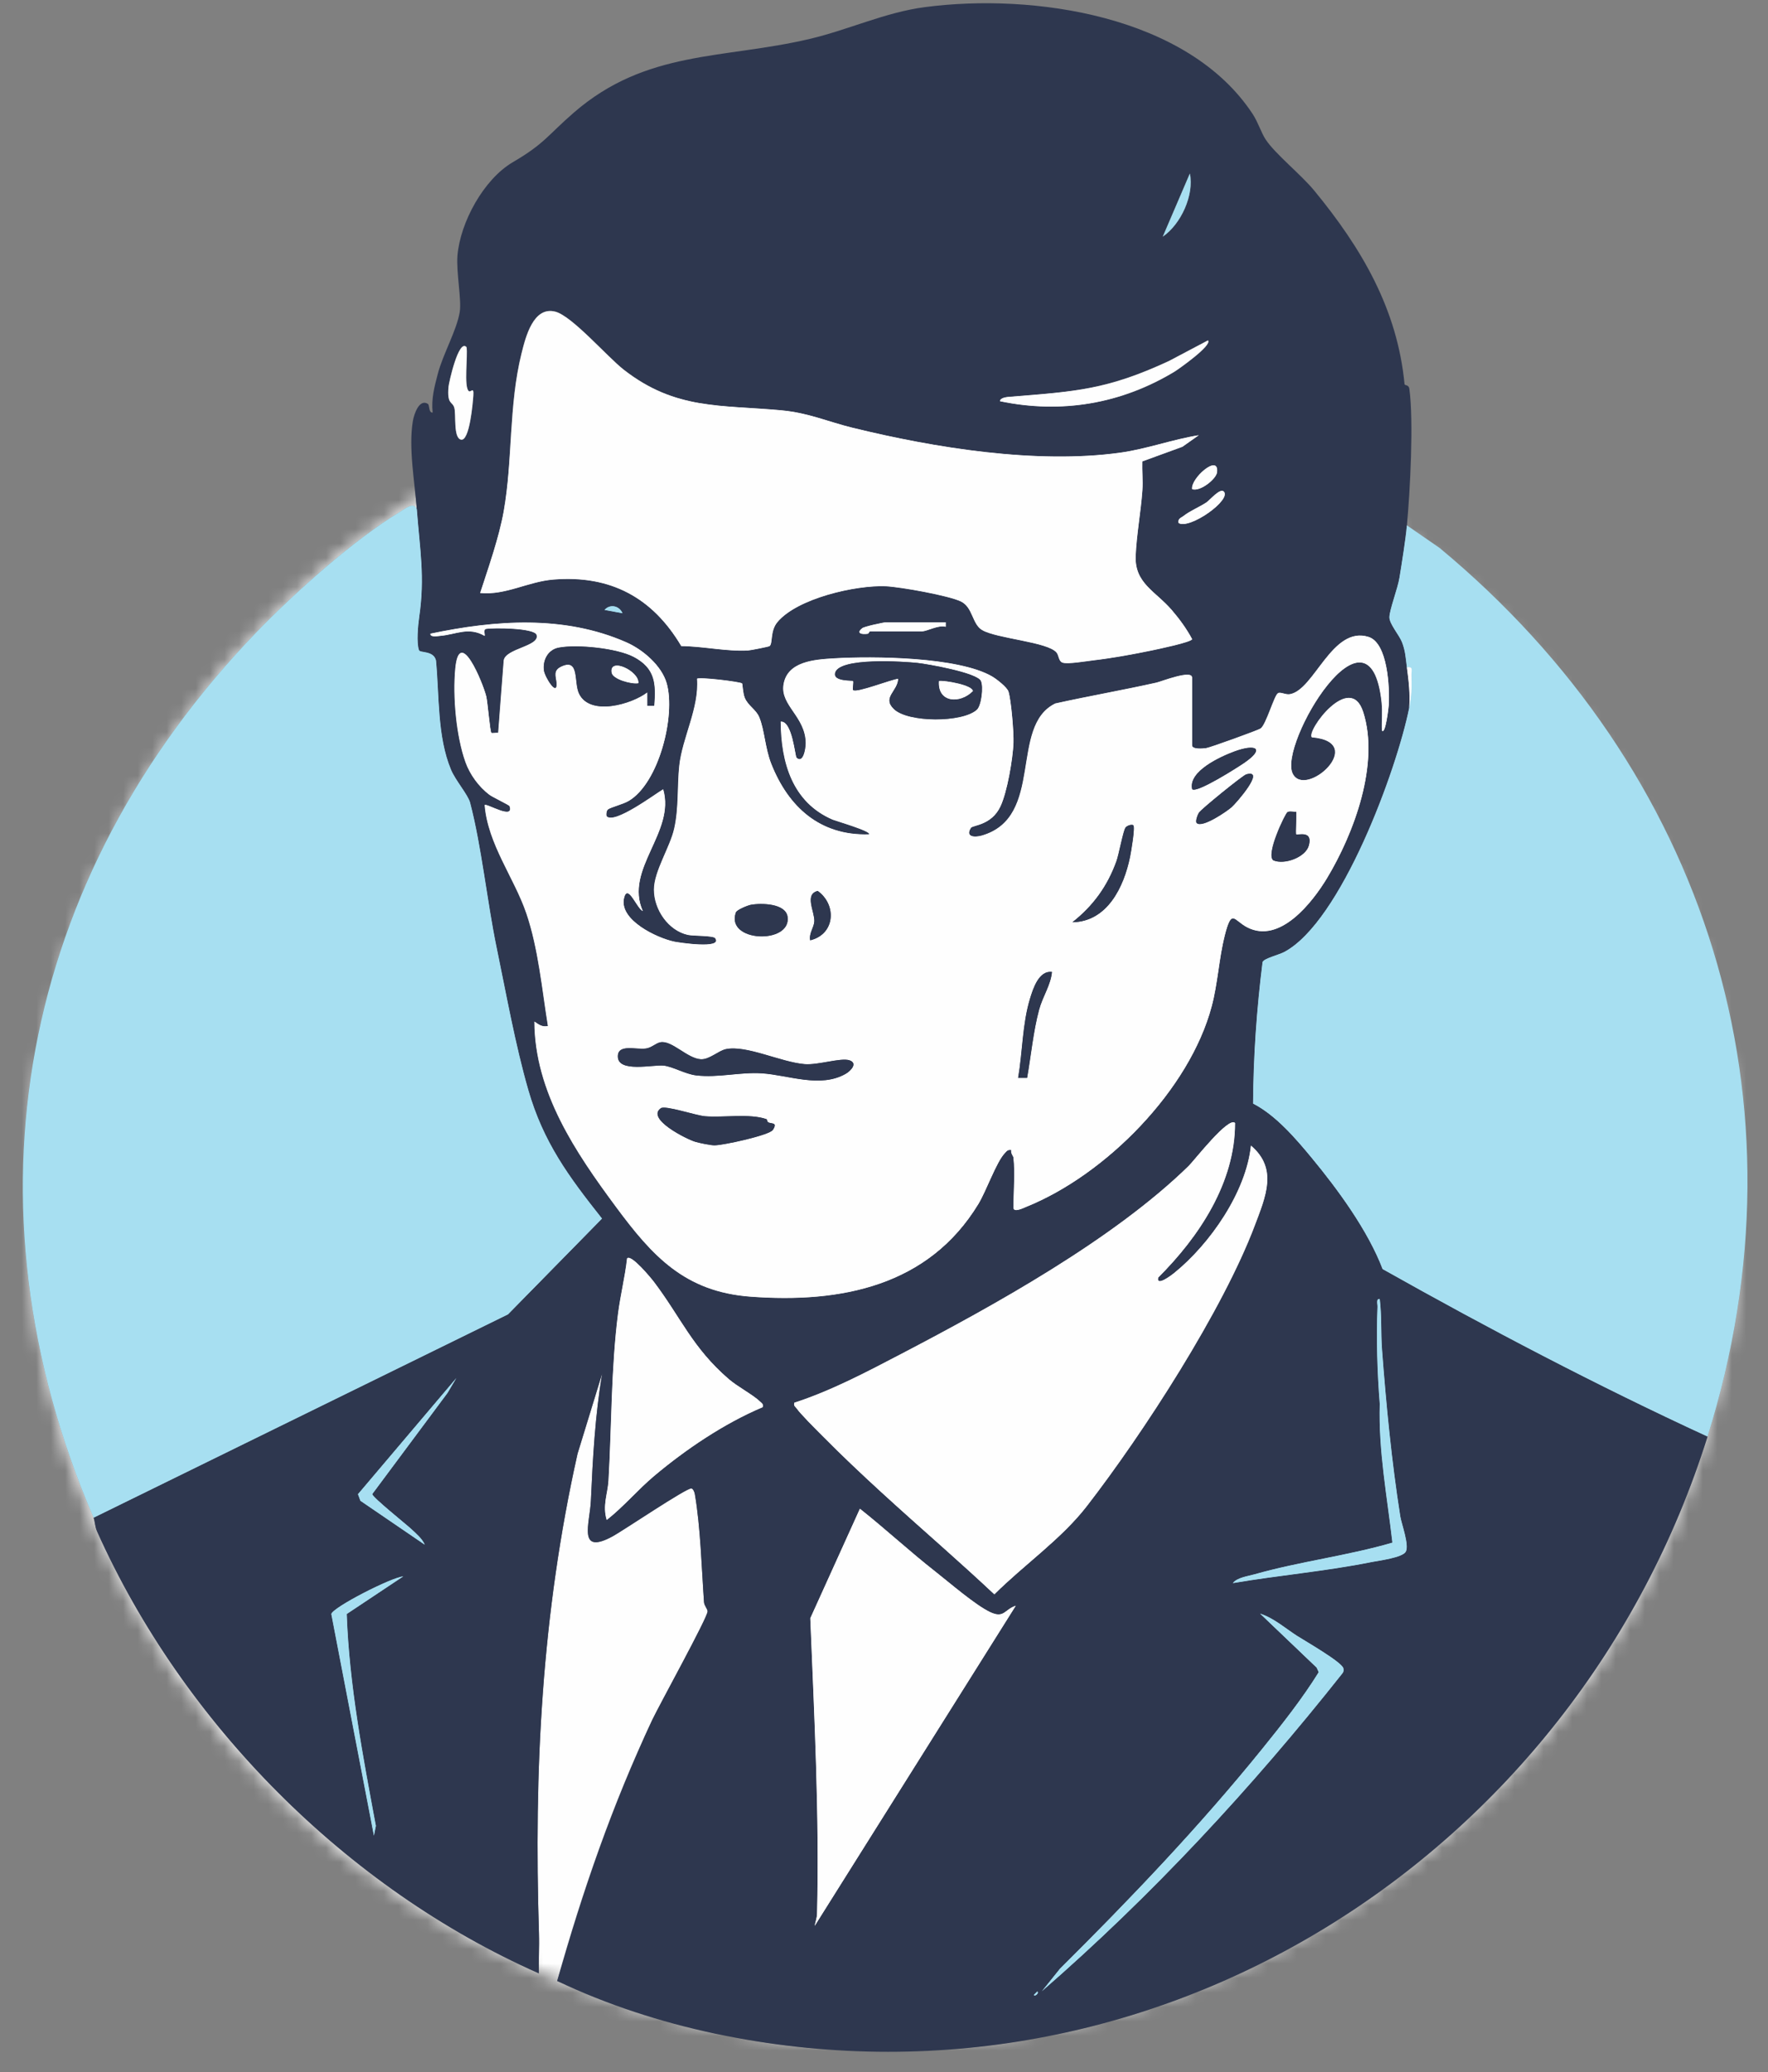 <svg width="122" height="143" viewBox="0 0 122 143" fill="none" xmlns="http://www.w3.org/2000/svg">
<rect x="0" y="0" width="122" height="143" fill="#808080" stroke="none"/>
<path d="M28.764 35.163C28.621 33.281 28.179 30.911 28.49 29.052C28.566 28.592 28.928 27.497 29.524 27.869C29.652 27.949 29.566 28.5 29.855 28.47C29.753 27.515 29.976 26.696 30.212 25.792C30.563 24.447 31.517 22.794 31.723 21.533C31.859 20.698 31.477 18.778 31.567 17.648C31.75 15.353 33.378 12.366 35.39 11.191C37.585 9.908 37.804 9.325 39.601 7.767C44.607 3.427 49.907 4.093 55.877 2.685C58.568 2.05 61.087 0.85 63.818 0.492C71.289 -0.49 81.97 1.054 86.447 7.879C86.815 8.441 87.024 9.153 87.341 9.633C87.997 10.626 89.774 12.042 90.683 13.146C93.977 17.146 96.425 21.346 96.919 26.506C96.93 26.621 97.211 26.528 97.251 26.827C97.558 29.08 97.304 33.88 97.083 36.254C96.986 37.283 96.743 38.791 96.57 39.867C96.448 40.617 95.893 42.045 95.874 42.586C95.858 43.037 96.551 43.829 96.738 44.304C96.983 44.925 96.999 45.429 97.083 46.061C97.206 46.992 97.314 47.907 97.239 48.863C96.382 53.124 92.546 63.618 88.61 65.7C88.242 65.895 87.205 66.141 87.122 66.394C86.717 69.632 86.487 72.891 86.467 76.158C88.032 76.959 89.403 78.561 90.526 79.92C92.349 82.127 94.4 84.939 95.406 87.579C102.729 91.7 110.194 95.613 117.827 99.135C108.737 128.108 79.592 146.725 49.325 140.333C45.608 139.547 41.865 138.334 38.447 136.705C40.182 130.54 42.272 124.48 45.008 118.692C45.496 117.657 48.832 111.62 48.827 111.199C48.826 111.031 48.598 110.807 48.581 110.569C48.416 108.228 48.339 105.381 47.948 103.106C47.924 102.969 47.835 102.74 47.711 102.715C47.399 102.653 43 105.626 42.286 106.015C39.824 107.357 40.701 105.143 40.773 103.571C40.905 100.628 41.064 97.694 41.553 94.781L39.854 100.318C37.38 111.358 36.833 122.186 37.193 133.45C37.223 134.358 37.159 135.273 37.185 136.18C23.89 130.289 12.632 118.936 6.695 105.672C6.549 105.346 6.549 104.949 6.458 104.742L35.055 90.709L41.543 84.099C39.243 81.196 37.491 78.826 36.451 75.204C35.555 72.083 34.933 68.592 34.27 65.395C33.615 62.229 33.23 58.399 32.439 55.394C32.297 54.853 31.433 53.864 31.124 53.126C30.166 50.832 30.321 48.033 30.085 45.58C29.917 44.889 28.984 45.074 28.914 44.878C28.727 44.363 28.845 43.148 28.93 42.575C29.33 39.806 28.976 37.955 28.764 35.172V35.163ZM80.237 16.33C81.492 15.473 82.413 13.452 82.106 11.974L80.237 16.33ZM82.732 30.028C80.911 30.316 79.141 30.978 77.311 31.233C71.515 32.039 64.489 30.901 58.835 29.516C57.113 29.094 55.795 28.489 53.954 28.316C49.721 27.919 46.627 28.305 43.042 25.508C41.904 24.62 39.475 21.801 38.321 21.505C36.805 21.116 36.271 23.245 35.987 24.392C35.091 28.016 35.393 31.726 34.757 35.289C34.435 37.093 33.699 39.174 33.133 40.92C34.908 41.09 36.419 40.134 38.205 39.991C42.139 39.675 45.031 41.242 47.012 44.583C48.487 44.593 50.17 44.973 51.619 44.886C51.809 44.875 53.043 44.629 53.104 44.586C53.337 44.421 53.134 43.552 53.639 42.939C54.999 41.291 59.064 40.365 61.129 40.455C62.129 40.5 65.467 41.093 66.312 41.507C67.157 41.921 67.075 43.065 67.77 43.476C68.784 44.075 72.32 44.29 72.913 45.037C73.069 45.233 73.049 45.627 73.317 45.723C73.672 45.849 74.975 45.622 75.458 45.566C76.737 45.418 78.194 45.154 79.459 44.889C79.891 44.799 82.22 44.315 82.267 44.106C81.892 43.395 81.381 42.698 80.858 42.091C79.74 40.791 78.289 40.249 78.369 38.352C78.431 36.894 78.729 35.305 78.832 33.835C78.879 33.174 78.804 32.5 78.828 31.838L81.593 30.83L82.733 30.025L82.732 30.028ZM83.354 23.49L80.652 24.917C76.404 26.887 74.259 27.017 69.706 27.379C69.525 27.393 69.007 27.427 69.006 27.689C73.242 28.572 77.382 27.871 81.063 25.638C81.315 25.483 83.683 23.817 83.354 23.49ZM32.194 23.957C31.647 23.342 30.973 26.416 30.951 26.68C30.84 27.966 31.215 27.659 31.349 28.14C31.483 28.621 31.269 30.209 31.807 30.337C32.411 30.48 32.632 27.739 32.662 27.298C32.707 26.634 32.492 27.104 32.349 26.989C31.996 26.71 32.295 24.529 32.194 23.955V23.957ZM82.264 33.761C82.82 33.946 83.931 33.057 83.984 32.589C84.132 31.266 82.122 33.024 82.264 33.761ZM84.446 33.918C84.187 33.658 83.48 34.517 83.249 34.668C82.747 35 82.126 35.245 81.682 35.594C81.495 35.742 81.258 35.773 81.328 36.095C82.092 36.561 85.012 34.486 84.446 33.918ZM42.958 42.321C42.747 41.803 42.099 41.653 41.712 42.089L42.958 42.321ZM69.942 79.91C70.068 80.869 69.942 82.309 69.942 83.335C69.942 83.713 70.647 83.356 70.828 83.283C76.318 81.068 82.092 75.218 83.625 69.439C84.045 67.854 84.123 66.152 84.521 64.573C85.004 62.654 85.137 63.506 86.055 63.987C88.325 65.177 90.576 62.273 91.594 60.58C93.452 57.488 95.224 52.704 94.079 49.133C93.176 46.315 90.122 50.463 90.532 50.881C94.451 51.211 90.067 55.163 89.208 53.373C88.236 51.35 94.543 40.789 95.348 48.489C95.415 49.127 95.342 49.776 95.37 50.414C95.61 50.743 95.833 48.822 95.844 48.632C95.907 47.488 95.784 44.365 94.442 43.949C91.922 43.168 90.71 47.607 89.016 47.904C88.716 47.957 88.375 47.727 88.192 47.836C87.93 47.993 87.376 50.004 86.996 50.271C86.832 50.386 83.518 51.585 83.243 51.625C83.014 51.658 82.268 51.728 82.268 51.428V46.758C82.268 46.186 80.13 47.032 79.809 47.105C77.492 47.624 75.147 48.03 72.829 48.545C69.625 50.105 72.118 56.385 67.767 57.658C67.285 57.8 66.596 57.775 67.006 57.13C67.129 56.938 68.418 56.967 69.04 55.66C69.514 54.665 69.896 52.385 69.945 51.27C69.974 50.584 69.79 48.332 69.602 47.727C69.506 47.42 68.769 46.852 68.469 46.678C66.147 45.323 60.263 45.266 57.54 45.431C56.214 45.51 54.308 45.636 54.071 47.267C53.864 48.69 55.589 49.459 55.611 51.275C55.615 51.65 55.439 52.723 54.974 52.287C54.871 52.19 54.679 49.73 53.882 49.797C53.901 52.625 54.689 55.372 57.471 56.564C57.652 56.642 60.223 57.389 59.964 57.577C56.589 57.678 54.407 55.683 53.229 52.704C52.803 51.627 52.767 50.361 52.399 49.485C52.175 48.95 51.629 48.706 51.401 48.148C51.268 47.821 51.253 47.199 51.218 47.161C51.112 47.046 48.245 46.701 48.11 46.838C48.263 48.869 47.088 50.902 46.882 52.85C46.733 54.262 46.856 55.734 46.534 57.172C46.246 58.466 45.135 60.123 45.135 61.392C45.135 62.76 46.113 64.214 47.477 64.516C47.849 64.598 49.228 64.558 49.359 64.74C49.919 65.518 46.793 65.032 46.544 64.981C45.327 64.727 42.716 63.481 43.072 61.974C43.323 60.91 43.961 62.721 44.368 62.871C43.072 59.98 46.639 57.435 45.772 54.466C45.223 54.785 42.415 56.892 41.876 56.332C41.833 56.288 41.832 55.949 41.968 55.853C42.175 55.703 42.997 55.504 43.387 55.275C45.488 54.042 46.651 49.356 46.014 47.144C45.661 45.923 44.366 44.821 43.228 44.321C38.924 42.431 34.194 42.786 29.708 43.728C29.68 44.004 30.237 43.895 30.405 43.879C31.491 43.786 32.334 43.239 33.45 43.882C33.498 43.829 33.348 43.44 33.535 43.404C34.032 43.311 36.88 43.331 37.034 43.809C37.288 44.6 34.875 44.74 34.768 45.585L34.386 50.575C34.258 50.553 33.964 50.609 33.921 50.575C33.821 50.494 33.662 48.446 33.564 48.049C33.333 47.124 31.711 43.152 31.425 46.141C31.243 48.055 31.488 50.796 32.129 52.593C32.434 53.45 33.047 54.295 33.774 54.843C34.003 55.015 35.145 55.555 35.172 55.63C35.505 56.609 33.584 55.409 33.453 55.554C33.677 58.268 35.493 60.573 36.331 63.031C37.157 65.457 37.411 68.284 37.819 70.805C37.41 70.888 37.195 70.703 36.886 70.494C36.905 75.362 39.731 79.528 42.529 83.305C45.031 86.684 47.264 89.14 51.783 89.479C58.041 89.949 64.079 88.752 67.522 83.087C68.057 82.206 68.755 80.212 69.329 79.598C69.474 79.442 69.549 79.313 69.797 79.366C69.731 79.577 69.937 79.784 69.954 79.91H69.942ZM65.262 42.945H61.129C60.956 42.945 59.643 43.235 59.502 43.345C59.048 43.702 59.452 43.8 59.883 43.736C59.945 43.727 59.989 43.568 60.037 43.568H63.625C63.974 43.568 64.771 43.104 65.262 43.256V42.945ZM85.226 77.498C84.789 77.006 82.398 80.091 82.028 80.454C76.834 85.532 68.619 90.074 62.146 93.454C59.778 94.69 57.356 95.97 54.812 96.799C54.75 97.036 54.874 97.058 54.967 97.19C55.242 97.59 56.325 98.659 56.738 99.079C59.382 101.753 62.252 104.289 65.028 106.76C66.236 107.834 67.437 108.922 68.616 110.027C70.656 107.988 73.23 106.222 74.994 103.943C78.887 98.915 84.377 90.43 86.595 84.547C87.328 82.598 88.2 80.644 86.32 79.058C85.984 82.268 83.494 85.851 81.017 87.853C80.913 87.937 79.773 88.83 79.922 88.164C82.741 85.356 85.229 81.621 85.226 77.501V77.498ZM52.628 97.107C52.683 96.871 52.593 96.858 52.463 96.729C51.994 96.264 50.899 95.694 50.287 95.165C47.781 93 46.993 90.931 45.139 88.474C44.962 88.24 43.552 86.517 43.272 86.837C43.13 88.116 42.811 89.372 42.648 90.65C42.167 94.402 42.208 98.381 41.991 102.166C41.938 103.089 41.557 103.884 41.868 104.89C43.022 103.987 44.025 102.79 45.14 101.853C47.342 100.004 49.978 98.228 52.63 97.106L52.628 97.107ZM85.071 109.248C88.233 108.706 91.469 108.432 94.615 107.8C95.144 107.694 96.788 107.497 97.013 107.07C97.256 106.609 96.709 105.148 96.629 104.644C96.035 100.879 95.654 96.941 95.369 93.138C95.281 91.984 95.355 90.795 95.21 89.64C94.938 89.604 95.063 89.993 95.055 90.181C94.965 92.367 95.036 94.715 95.21 96.877C95.113 100.11 95.716 103.266 96.083 106.452C92.965 107.361 89.702 107.747 86.567 108.637C86.108 108.768 85.347 108.865 85.073 109.246L85.071 109.248ZM30.887 96.118L31.495 95.089L24.701 103.109L24.869 103.565L29.313 106.599C29.162 106.2 28.694 105.799 28.379 105.509C28.009 105.167 25.709 103.329 25.69 103.103L30.889 96.116L30.887 96.118ZM70.096 110.806C69.304 111.064 69.296 111.705 68.327 111.248C67.298 110.76 65.537 109.23 64.564 108.466C62.781 107.069 61.11 105.518 59.337 104.113L55.913 111.671C56.188 118.468 56.543 125.24 56.38 132.059C56.372 132.358 56.266 132.621 56.216 132.905L70.096 110.806ZM27.828 108.784C27.031 108.834 22.971 110.911 22.861 111.378L25.802 126.68L25.938 125.999C25.041 121.171 24.104 116.297 23.926 111.381L27.828 108.784ZM89.527 112.899C88.691 112.365 87.899 111.651 86.946 111.349L90.853 115.08L90.995 115.392C89.863 117.218 88.46 118.994 87.094 120.684C82.777 126.028 78.005 131.024 73.136 135.861L71.888 137.416C79.508 130.79 86.375 123.378 92.638 115.467C92.722 115.358 92.73 115.248 92.697 115.117C92.588 114.692 90.069 113.245 89.526 112.897L89.527 112.899ZM71.581 137.424L71.349 137.656C71.345 137.819 71.738 137.564 71.581 137.424Z" fill="#2E374F"/>
<path d="M6.46 104.736C-2.897 83.005 1.37 60.581 17.682 43.642C20.273 40.951 24.431 37.224 27.599 35.323C27.926 35.127 28.585 34.57 28.764 35.163C28.976 37.946 29.33 39.797 28.929 42.565C28.847 43.14 28.728 44.355 28.914 44.869C28.985 45.065 29.918 44.88 30.085 45.571C30.321 48.024 30.166 50.822 31.124 53.116C31.433 53.856 32.297 54.844 32.439 55.384C33.23 58.39 33.613 62.22 34.27 65.386C34.933 68.584 35.553 72.075 36.45 75.194C37.489 78.815 39.241 81.185 41.543 84.089L35.054 90.7L6.458 104.732L6.46 104.736Z" fill="#A7DFF1"/>
<path d="M97.082 36.252L99.34 37.812C117.753 53.088 125.07 76.049 117.826 99.132C110.193 95.61 102.728 91.697 95.405 87.576C94.399 84.936 92.348 82.124 90.524 79.917C89.403 78.559 88.03 76.958 86.466 76.155C86.488 72.888 86.715 69.629 87.121 66.391C87.204 66.138 88.241 65.892 88.609 65.697C92.544 63.615 96.381 53.121 97.237 48.86C97.4 48.055 97.426 47.45 97.393 46.595C97.382 46.296 97.554 45.971 97.082 46.058C96.999 45.426 96.982 44.92 96.737 44.301C96.55 43.828 95.857 43.035 95.873 42.583C95.891 42.044 96.447 40.614 96.568 39.863C96.742 38.789 96.986 37.28 97.082 36.251V36.252Z" fill="#A7DFF1"/>
<path d="M69.942 79.91C69.925 79.786 69.719 79.577 69.784 79.366C69.536 79.313 69.461 79.442 69.316 79.598C68.744 80.212 68.047 82.208 67.51 83.087C64.066 88.752 58.028 89.949 51.771 89.479C47.254 89.14 45.019 86.684 42.517 83.305C39.719 79.528 36.892 75.361 36.874 70.494C37.182 70.703 37.398 70.886 37.806 70.805C37.401 68.282 37.145 65.456 36.318 63.031C35.481 60.573 33.665 58.268 33.441 55.554C33.57 55.411 35.493 56.609 35.159 55.63C35.133 55.554 33.991 55.015 33.762 54.843C33.035 54.293 32.422 53.45 32.116 52.593C31.475 50.796 31.23 48.055 31.413 46.141C31.698 43.151 33.321 47.124 33.551 48.049C33.651 48.446 33.81 50.494 33.908 50.575C33.952 50.609 34.245 50.554 34.373 50.575L34.755 45.585C34.863 44.74 37.276 44.6 37.022 43.809C36.867 43.331 34.019 43.309 33.523 43.404C33.336 43.44 33.486 43.829 33.437 43.882C32.322 43.239 31.478 43.786 30.393 43.879C30.223 43.893 29.668 44.004 29.696 43.728C34.18 42.786 38.912 42.431 43.215 44.321C44.354 44.821 45.649 45.923 46.001 47.144C46.638 49.356 45.476 54.042 43.375 55.275C42.983 55.504 42.163 55.703 41.955 55.853C41.821 55.949 41.821 56.288 41.863 56.332C42.404 56.892 45.21 54.785 45.76 54.466C46.627 57.435 43.059 59.98 44.356 62.871C43.949 62.721 43.311 60.91 43.059 61.974C42.704 63.481 45.316 64.726 46.532 64.981C46.781 65.034 49.907 65.52 49.347 64.74C49.217 64.559 47.839 64.598 47.464 64.516C46.103 64.214 45.123 62.76 45.123 61.392C45.123 60.125 46.234 58.466 46.522 57.172C46.843 55.734 46.72 54.262 46.87 52.85C47.077 50.902 48.25 48.87 48.097 46.838C48.233 46.701 51.1 47.045 51.206 47.161C51.24 47.199 51.256 47.821 51.389 48.148C51.616 48.706 52.162 48.95 52.387 49.485C52.755 50.361 52.791 51.627 53.217 52.704C54.394 55.683 56.576 57.678 59.952 57.577C60.209 57.39 57.64 56.642 57.459 56.564C54.676 55.372 53.889 52.626 53.87 49.797C54.667 49.73 54.859 52.19 54.962 52.287C55.427 52.723 55.603 51.65 55.598 51.275C55.577 49.459 53.853 48.69 54.059 47.267C54.296 45.636 56.202 45.512 57.528 45.431C60.249 45.267 66.135 45.323 68.457 46.678C68.756 46.852 69.493 47.42 69.589 47.727C69.778 48.334 69.962 50.584 69.933 51.27C69.886 52.386 69.502 54.665 69.028 55.66C68.406 56.969 67.117 56.938 66.994 57.13C66.584 57.773 67.273 57.798 67.755 57.658C72.105 56.385 69.613 50.105 72.816 48.545C75.134 48.03 77.48 47.624 79.796 47.105C80.119 47.034 82.256 46.186 82.256 46.758V51.428C82.256 51.728 83.003 51.658 83.231 51.625C83.505 51.586 86.82 50.386 86.984 50.271C87.364 50.004 87.918 47.993 88.18 47.835C88.362 47.727 88.704 47.957 89.004 47.904C90.699 47.607 91.909 43.168 94.43 43.949C95.771 44.365 95.894 47.49 95.832 48.632C95.821 48.824 95.598 50.743 95.358 50.414C95.33 49.776 95.403 49.127 95.336 48.489C94.531 40.789 88.224 51.348 89.195 53.373C90.055 55.163 94.439 51.211 90.52 50.881C90.111 50.463 93.163 46.315 94.066 49.133C95.21 52.704 93.439 57.488 91.582 60.58C90.563 62.273 88.312 65.179 86.043 63.986C85.126 63.506 84.993 62.654 84.508 64.573C84.111 66.151 84.034 67.856 83.613 69.439C82.08 75.218 76.306 81.067 70.815 83.283C70.634 83.356 69.929 83.711 69.929 83.335C69.929 82.309 70.056 80.869 69.929 79.91H69.942ZM45.142 48.706C45.264 47.169 45.204 46.136 43.747 45.35C42.598 44.73 39.812 44.447 38.55 44.693C37.824 44.835 37.443 45.537 37.533 46.256C37.593 46.727 38.485 48.13 38.396 47.107C38.358 46.673 38.128 46.265 38.752 45.982C40.01 45.414 39.577 47.092 39.963 47.879C40.721 49.425 43.571 48.612 44.674 47.769V48.704H45.143L45.142 48.706ZM67.403 48.973C67.711 48.691 67.872 47.393 67.68 46.99C67.409 46.424 64.034 45.826 63.311 45.747C62.422 45.65 57.857 45.333 57.623 46.452C57.5 47.042 58.816 46.939 58.868 46.99C58.927 47.049 58.813 47.558 58.868 47.614C59.083 47.839 61.527 46.864 61.986 46.835C61.947 47.717 60.855 48.125 61.684 48.928C62.667 49.877 66.418 49.871 67.403 48.972V48.973ZM82.265 54.461C82.566 54.765 85.39 52.965 85.839 52.659C87.347 51.629 86.631 51.322 85.188 51.854C84.224 52.209 81.974 53.23 82.267 54.463L82.265 54.461ZM82.576 56.796C82.95 57.166 84.655 55.994 84.987 55.702C85.302 55.425 87.385 53.04 85.995 53.435C85.761 53.502 82.858 55.856 82.724 56.088C82.624 56.259 82.471 56.691 82.576 56.794V56.796ZM89.439 56.018C89.255 56.041 88.99 55.959 88.841 56.046C88.693 56.133 87.305 59.001 87.871 59.375C88.643 59.699 90.089 59.16 90.315 58.357C90.624 57.258 89.528 57.658 89.44 57.577C89.382 57.524 89.486 56.281 89.44 56.019L89.439 56.018ZM78.207 56.953C78.126 56.872 77.786 56.948 77.666 57.112C77.502 57.333 77.207 58.965 77.036 59.44C76.41 61.165 75.435 62.51 73.997 63.644C76.41 63.61 77.555 61.211 77.979 59.138C78.049 58.799 78.341 57.09 78.207 56.955V56.953ZM55.906 64.891C57.632 64.475 57.765 62.446 56.428 61.481C55.484 61.708 56.218 62.911 56.191 63.574C56.174 63.994 55.804 64.415 55.906 64.891ZM51.808 62.438C51.604 62.475 50.843 62.777 50.776 62.967C50.046 65.04 54.617 65.19 54.347 63.266C54.216 62.329 52.516 62.307 51.807 62.438H51.808ZM72.592 67.07C71.693 66.956 71.293 68.198 71.077 68.903C70.542 70.656 70.566 72.587 70.254 74.383H70.876C71.141 72.888 71.305 71.152 71.703 69.683C71.957 68.74 72.504 67.993 72.592 67.07ZM45.569 71.924C45.248 71.988 44.98 72.29 44.587 72.352C43.911 72.458 42.626 72.005 42.632 72.908C42.64 74.049 45.07 73.462 45.789 73.537C46.425 73.604 47.285 74.124 48.044 74.214C49.559 74.391 51.056 73.974 52.557 74.069C54.382 74.184 56.598 75.11 58.353 74.106C58.733 73.889 59.211 73.359 58.609 73.166C58.007 72.973 56.456 73.507 55.533 73.434C53.892 73.303 51.509 72.103 50.089 72.399C49.575 72.507 48.949 73.127 48.363 73.096C47.428 73.048 46.355 71.767 45.569 71.926V71.924ZM52.892 77.23C51.733 76.822 49.915 77.135 48.653 77.029C48.002 76.975 45.909 76.257 45.599 76.477C44.557 77.215 47.403 78.625 47.977 78.794C48.274 78.882 49.007 79.034 49.292 79.039C49.858 79.048 53.1 78.345 53.337 77.973C53.691 77.414 53.22 77.577 53.001 77.44C52.942 77.403 52.93 77.244 52.894 77.232L52.892 77.23Z" fill="#FEFEFE"/>
<path d="M82.732 30.028L81.591 30.833L78.826 31.842C78.804 32.503 78.877 33.177 78.831 33.839C78.728 35.306 78.428 36.897 78.367 38.355C78.286 40.252 79.739 40.794 80.857 42.094C81.379 42.701 81.891 43.398 82.265 44.109C82.219 44.318 79.89 44.802 79.458 44.892C78.193 45.155 76.736 45.42 75.457 45.569C74.973 45.625 73.671 45.853 73.315 45.727C73.047 45.632 73.067 45.238 72.911 45.04C72.319 44.293 68.783 44.077 67.769 43.479C67.073 43.068 67.134 41.915 66.311 41.51C65.487 41.105 62.127 40.502 61.127 40.458C59.062 40.366 54.998 41.292 53.638 42.942C53.132 43.554 53.337 44.422 53.103 44.589C53.04 44.632 51.808 44.878 51.618 44.889C50.167 44.975 48.486 44.596 47.01 44.586C45.029 41.245 42.138 39.677 38.204 39.994C36.418 40.137 34.907 41.094 33.132 40.923C33.698 39.179 34.434 37.096 34.755 35.292C35.39 31.73 35.089 28.017 35.986 24.396C36.27 23.248 36.803 21.119 38.319 21.508C39.474 21.806 41.902 24.624 43.041 25.512C46.627 28.308 49.721 27.922 53.953 28.319C55.793 28.492 57.113 29.096 58.833 29.519C64.487 30.905 71.514 32.042 77.31 31.236C79.139 30.981 80.908 30.321 82.73 30.031L82.732 30.028Z" fill="#FEFEFE"/>
<path d="M85.226 77.498C85.229 81.616 82.741 85.353 79.923 88.161C79.772 88.827 80.913 87.934 81.018 87.85C83.495 85.848 85.984 82.265 86.321 79.054C88.201 80.639 87.329 82.595 86.596 84.544C84.379 90.429 78.887 98.911 74.994 103.94C73.23 106.22 70.656 107.985 68.616 110.024C67.437 108.919 66.236 107.831 65.029 106.757C62.253 104.287 59.381 101.75 56.739 99.076C56.324 98.658 55.243 97.588 54.967 97.187C54.877 97.055 54.75 97.033 54.813 96.796C57.358 95.968 59.779 94.689 62.147 93.451C68.62 90.072 76.835 85.529 82.029 80.451C82.398 80.088 84.791 77.003 85.226 77.495V77.498Z" fill="#FEFEFE"/>
<path d="M70.096 110.806L56.216 132.905C56.264 132.619 56.372 132.356 56.38 132.059C56.544 125.24 56.188 118.468 55.914 111.671L59.337 104.113C61.112 105.518 62.781 107.07 64.564 108.466C65.537 109.229 67.298 110.76 68.328 111.248C69.296 111.705 69.302 111.064 70.096 110.806Z" fill="#FEFEFE"/>
<path d="M52.629 97.107C49.978 98.228 47.341 100.004 45.139 101.855C44.023 102.792 43.02 103.988 41.866 104.891C41.556 103.886 41.936 103.092 41.989 102.167C42.206 98.382 42.167 94.404 42.646 90.651C42.81 89.372 43.127 88.118 43.27 86.838C43.551 86.517 44.962 88.242 45.137 88.475C46.992 90.933 47.778 93.002 50.286 95.167C50.897 95.696 51.992 96.264 52.462 96.731C52.591 96.86 52.681 96.872 52.627 97.109L52.629 97.107Z" fill="#FEFEFE"/>
<path d="M89.527 112.899C90.07 113.245 92.589 114.692 92.698 115.118C92.731 115.249 92.723 115.36 92.639 115.469C86.378 123.38 79.509 130.792 71.89 137.417L73.137 135.863C78.007 131.024 82.778 126.029 87.096 120.686C88.462 118.996 89.864 117.22 90.997 115.394L90.855 115.081L86.948 111.35C87.9 111.652 88.693 112.367 89.529 112.901L89.527 112.899Z" fill="#A7DFF1"/>
<path d="M85.071 109.248C85.346 108.865 86.107 108.768 86.565 108.639C89.701 107.749 92.963 107.363 96.081 106.454C95.715 103.268 95.111 100.11 95.208 96.879C95.036 94.717 94.963 92.368 95.053 90.183C95.061 89.993 94.935 89.604 95.208 89.641C95.353 90.796 95.28 91.985 95.367 93.14C95.653 96.942 96.033 100.88 96.627 104.645C96.707 105.148 97.254 106.609 97.011 107.072C96.786 107.498 95.144 107.694 94.614 107.802C91.468 108.434 88.233 108.708 85.07 109.249L85.071 109.248Z" fill="#A7DFF1"/>
<path d="M83.354 23.49C83.683 23.817 81.315 25.483 81.063 25.638C77.382 27.871 73.242 28.573 69.006 27.689C69.006 27.426 69.525 27.393 69.706 27.379C74.259 27.015 76.404 26.887 80.653 24.917L83.354 23.49Z" fill="#FEFEFE"/>
<path d="M27.828 108.784L23.926 111.382C24.104 116.297 25.039 121.171 25.938 126L25.802 126.68L22.86 111.378C22.973 110.911 27.031 108.834 27.828 108.784Z" fill="#A7DFF1"/>
<path d="M32.194 23.957C32.294 24.531 31.996 26.712 32.349 26.99C32.494 27.104 32.707 26.634 32.662 27.3C32.632 27.739 32.411 30.48 31.807 30.338C31.269 30.21 31.48 28.613 31.349 28.142C31.218 27.67 30.84 27.968 30.951 26.682C30.974 26.417 31.647 23.343 32.194 23.958V23.957Z" fill="#FEFEFE"/>
<path d="M65.262 42.945V43.256C64.771 43.105 63.974 43.568 63.624 43.568H60.037C59.989 43.568 59.945 43.727 59.883 43.736C59.452 43.8 59.048 43.7 59.502 43.345C59.642 43.235 60.956 42.945 61.129 42.945H65.262Z" fill="#FEFEFE"/>
<path d="M80.237 16.33L82.106 11.974C82.413 13.454 81.492 15.473 80.237 16.33Z" fill="#A7DFF1"/>
<path d="M84.446 33.918C85.012 34.486 82.092 36.561 81.328 36.095C81.258 35.773 81.495 35.742 81.682 35.594C82.126 35.245 82.747 35 83.249 34.668C83.479 34.517 84.185 33.658 84.446 33.918Z" fill="#FEFEFE"/>
<path d="M82.264 33.761C82.122 33.024 84.132 31.266 83.984 32.589C83.931 33.057 82.821 33.946 82.264 33.761Z" fill="#FEFEFE"/>
<path d="M97.081 46.058C97.554 45.971 97.382 46.296 97.393 46.595C97.426 47.45 97.4 48.055 97.237 48.86C97.312 47.904 97.204 46.989 97.081 46.058Z" fill="#FEFEFE"/>
<path d="M42.958 42.321L41.711 42.089C42.098 41.652 42.747 41.803 42.958 42.321Z" fill="#A7DFF1"/>
<path d="M30.887 96.118L25.689 103.104C25.707 103.33 28.008 105.167 28.378 105.511C28.691 105.802 29.161 106.202 29.312 106.6L24.868 103.567L24.7 103.111L31.494 95.09L30.886 96.119L30.887 96.118Z" fill="#A7DFF1"/>
<path d="M71.581 137.424C71.739 137.564 71.346 137.819 71.349 137.656L71.581 137.424Z" fill="#A7DFF1"/>
<path d="M67.403 48.973C66.418 49.873 62.667 49.879 61.684 48.93C60.855 48.127 61.947 47.719 61.985 46.836C61.527 46.866 59.083 47.84 58.867 47.616C58.813 47.56 58.927 47.051 58.867 46.992C58.816 46.941 57.498 47.043 57.623 46.453C57.858 45.334 62.424 45.652 63.311 45.748C64.033 45.828 67.409 46.425 67.68 46.992C67.872 47.395 67.711 48.691 67.403 48.975V48.973ZM64.795 46.993C64.678 48.508 66.258 48.586 67.131 47.692C67.131 47.277 65.188 46.939 64.795 46.993Z" fill="#2E374F"/>
<path d="M45.569 71.924C46.355 71.766 47.43 73.047 48.363 73.095C48.949 73.124 49.575 72.505 50.09 72.397C51.509 72.1 53.892 73.302 55.533 73.433C56.456 73.506 58.015 72.975 58.609 73.165C59.203 73.355 58.734 73.889 58.353 74.105C56.598 75.109 54.382 74.183 52.557 74.068C51.057 73.973 49.559 74.39 48.045 74.212C47.285 74.124 46.426 73.602 45.789 73.535C45.07 73.461 42.64 74.046 42.632 72.906C42.626 72.005 43.913 72.458 44.587 72.351C44.98 72.289 45.25 71.987 45.569 71.923V71.924Z" fill="#2E374F"/>
<path d="M45.142 48.706H44.676L44.674 47.77C43.571 48.614 40.722 49.426 39.964 47.881C39.577 47.093 40.011 45.415 38.752 45.983C38.128 46.265 38.359 46.674 38.396 47.109C38.483 48.131 37.593 46.729 37.534 46.257C37.443 45.538 37.824 44.836 38.551 44.695C39.812 44.449 42.6 44.732 43.748 45.351C45.206 46.136 45.264 47.169 45.142 48.707V48.706ZM44.05 47.146C44.131 46.307 42.013 45.317 42.21 46.424C42.291 46.886 43.607 47.233 44.05 47.146Z" fill="#2E374F"/>
<path d="M52.892 77.23C52.929 77.243 52.94 77.401 52.999 77.439C53.218 77.576 53.689 77.412 53.335 77.971C53.098 78.345 49.856 79.047 49.29 79.037C49.005 79.033 48.273 78.88 47.975 78.793C47.401 78.625 44.555 77.213 45.597 76.475C45.907 76.256 48 76.973 48.651 77.028C49.913 77.134 51.731 76.821 52.89 77.229L52.892 77.23Z" fill="#2E374F"/>
<path d="M51.808 62.438C52.516 62.307 54.218 62.329 54.349 63.266C54.619 65.19 50.047 65.04 50.777 62.967C50.844 62.777 51.605 62.475 51.81 62.438H51.808Z" fill="#2E374F"/>
<path d="M78.207 56.953C78.341 57.088 78.049 58.797 77.979 59.137C77.553 61.21 76.408 63.608 73.997 63.643C75.435 62.508 76.41 61.163 77.035 59.439C77.207 58.964 77.502 57.331 77.665 57.11C77.787 56.948 78.127 56.87 78.207 56.952V56.953Z" fill="#2E374F"/>
<path d="M89.438 56.018C89.482 56.279 89.381 57.523 89.438 57.576C89.526 57.657 90.622 57.258 90.313 58.355C90.087 59.158 88.643 59.699 87.869 59.373C87.305 59 88.686 56.136 88.839 56.044C88.992 55.952 89.253 56.039 89.437 56.016L89.438 56.018Z" fill="#2E374F"/>
<path d="M72.591 67.07C72.504 67.993 71.957 68.74 71.702 69.683C71.305 71.152 71.141 72.888 70.876 74.385H70.253C70.565 72.586 70.542 70.656 71.077 68.903C71.292 68.2 71.693 66.956 72.591 67.07Z" fill="#2E374F"/>
<path d="M82.265 54.461C81.972 53.228 84.223 52.208 85.187 51.853C86.631 51.32 87.347 51.627 85.837 52.657C85.389 52.964 82.565 54.765 82.264 54.46L82.265 54.461Z" fill="#2E374F"/>
<path d="M82.576 56.796C82.471 56.692 82.624 56.259 82.724 56.089C82.86 55.857 85.761 53.502 85.995 53.437C87.385 53.042 85.302 55.428 84.987 55.703C84.655 55.996 82.95 57.168 82.576 56.797V56.796Z" fill="#2E374F"/>
<path d="M55.906 64.891C55.804 64.416 56.174 63.996 56.191 63.574C56.218 62.91 55.484 61.706 56.428 61.481C57.763 62.446 57.632 64.475 55.906 64.891Z" fill="#2E374F"/>
<path d="M64.794 46.993C65.188 46.939 67.129 47.278 67.131 47.692C66.257 48.584 64.677 48.508 64.794 46.993Z" fill="#FEFEFE"/>
<path d="M44.05 47.146C43.607 47.233 42.291 46.886 42.209 46.424C42.013 45.317 44.131 46.306 44.05 47.146Z" fill="#FEFEFE"/>
<mask id="mask0_88_19" style="mask-type:alpha" maskUnits="userSpaceOnUse" x="2" y="25" width="118" height="116">
<ellipse cx="61" cy="83" rx="59" ry="58" fill="#D9D9D9"/>
</mask>
<g mask="url(#mask0_88_19)">
<path d="M128.433 -18.067V181.156H-4.614V-18.067H128.433ZM97.082 36.252C97.303 33.879 97.557 29.079 97.25 26.825C97.21 26.526 96.929 26.62 96.918 26.505C96.423 21.343 93.976 17.143 90.682 13.144C89.773 12.041 87.996 10.624 87.339 9.631C87.023 9.152 86.814 8.439 86.446 7.877C81.969 1.052 71.288 -0.492 63.817 0.49C61.087 0.85 58.568 2.048 55.876 2.683C49.906 4.092 44.604 3.424 39.6 7.765C37.803 9.323 37.585 9.907 35.389 11.189C33.377 12.364 31.748 15.351 31.566 17.647C31.476 18.777 31.859 20.696 31.722 21.532C31.516 22.793 30.563 24.445 30.21 25.79C29.973 26.694 29.75 27.513 29.853 28.469C29.565 28.498 29.651 27.949 29.523 27.868C28.927 27.494 28.565 28.589 28.488 29.051C28.178 30.909 28.621 33.28 28.763 35.161C28.585 34.568 27.927 35.126 27.598 35.322C24.43 37.222 20.272 40.95 17.681 43.641C1.368 60.58 -2.898 83.003 6.459 104.734C6.548 104.943 6.549 105.339 6.696 105.665C12.631 118.929 23.89 130.281 37.186 136.172C37.159 135.266 37.222 134.35 37.194 133.442C36.833 122.177 37.381 111.349 39.854 100.311L41.553 94.773C41.065 97.686 40.906 100.622 40.773 103.564C40.703 105.137 39.825 107.349 42.286 106.007C43.001 105.618 47.401 102.645 47.711 102.707C47.836 102.732 47.925 102.96 47.948 103.098C48.34 105.374 48.416 108.22 48.581 110.561C48.598 110.799 48.826 111.024 48.828 111.192C48.832 111.612 45.496 117.651 45.008 118.684C42.272 124.474 38.447 136.697 38.447 136.697C38.447 136.697 45.607 139.54 49.325 140.325C79.592 146.719 108.736 128.102 117.828 99.128C125.07 76.043 117.755 53.084 99.342 37.807L97.083 36.248L97.082 36.252Z" fill="#FEFEFE"/>
<path d="M28.764 35.163C28.621 33.281 28.179 30.911 28.49 29.052C28.566 28.592 28.928 27.497 29.524 27.869C29.652 27.949 29.566 28.5 29.855 28.47C29.753 27.515 29.976 26.696 30.212 25.792C30.563 24.447 31.517 22.794 31.723 21.533C31.859 20.698 31.477 18.778 31.567 17.648C31.75 15.353 33.378 12.366 35.39 11.191C37.585 9.908 37.804 9.325 39.601 7.767C44.607 3.427 49.907 4.093 55.877 2.685C58.568 2.05 61.087 0.85 63.818 0.492C71.289 -0.49 81.97 1.054 86.447 7.879C86.815 8.441 87.024 9.153 87.341 9.633C87.997 10.626 89.774 12.042 90.683 13.146C93.977 17.146 96.425 21.346 96.919 26.506C96.93 26.621 97.211 26.528 97.251 26.827C97.558 29.08 97.304 33.88 97.083 36.254C96.986 37.283 96.743 38.791 96.57 39.867C96.448 40.617 95.893 42.045 95.874 42.586C95.858 43.037 96.551 43.829 96.738 44.304C96.983 44.925 96.999 45.429 97.083 46.061C97.206 46.992 97.314 47.907 97.239 48.863C96.382 53.124 92.546 63.618 88.61 65.7C88.242 65.895 87.205 66.141 87.122 66.394C86.717 69.632 86.487 72.891 86.467 76.158C88.032 76.959 89.403 78.561 90.526 79.92C92.349 82.127 94.4 84.939 95.406 87.579C102.729 91.7 110.194 95.613 117.827 99.135C108.737 128.108 79.592 146.725 49.325 140.333C45.608 139.547 41.865 138.334 38.447 136.705C40.182 130.54 42.272 124.48 45.008 118.692C45.496 117.657 48.832 111.62 48.827 111.199C48.826 111.031 48.598 110.807 48.581 110.569C48.416 108.228 48.339 105.381 47.948 103.106C47.924 102.969 47.835 102.74 47.711 102.715C47.399 102.653 43 105.626 42.286 106.015C39.824 107.357 40.701 105.143 40.773 103.571C40.905 100.628 41.064 97.694 41.553 94.781L39.854 100.318C37.38 111.358 36.833 122.186 37.193 133.45C37.223 134.358 37.159 135.273 37.185 136.18C23.89 130.289 12.632 118.936 6.695 105.672C6.549 105.346 6.549 104.949 6.458 104.742L35.055 90.709L41.543 84.099C39.243 81.196 37.491 78.826 36.451 75.204C35.555 72.083 34.933 68.592 34.27 65.395C33.615 62.229 33.23 58.399 32.439 55.394C32.297 54.853 31.433 53.864 31.124 53.126C30.166 50.832 30.321 48.033 30.085 45.58C29.917 44.889 28.984 45.074 28.914 44.878C28.727 44.363 28.845 43.148 28.93 42.575C29.33 39.806 28.976 37.955 28.764 35.172V35.163ZM80.237 16.33C81.492 15.473 82.413 13.452 82.106 11.974L80.237 16.33ZM82.732 30.028C80.911 30.316 79.141 30.978 77.311 31.233C71.515 32.039 64.489 30.901 58.835 29.516C57.113 29.094 55.795 28.489 53.954 28.316C49.721 27.919 46.627 28.305 43.042 25.508C41.904 24.62 39.475 21.801 38.321 21.505C36.805 21.116 36.271 23.245 35.987 24.392C35.091 28.016 35.393 31.726 34.757 35.289C34.435 37.093 33.699 39.174 33.133 40.92C34.908 41.09 36.419 40.134 38.205 39.991C42.139 39.675 45.031 41.242 47.012 44.583C48.487 44.593 50.17 44.973 51.619 44.886C51.809 44.875 53.043 44.629 53.104 44.586C53.337 44.421 53.134 43.552 53.639 42.939C54.999 41.291 59.064 40.365 61.129 40.455C62.129 40.5 65.467 41.093 66.312 41.507C67.157 41.921 67.075 43.065 67.77 43.476C68.784 44.075 72.32 44.29 72.913 45.037C73.069 45.233 73.049 45.627 73.317 45.723C73.672 45.849 74.975 45.622 75.458 45.566C76.737 45.418 78.194 45.154 79.459 44.889C79.891 44.799 82.22 44.315 82.267 44.106C81.892 43.395 81.381 42.698 80.858 42.091C79.74 40.791 78.289 40.249 78.369 38.352C78.431 36.894 78.729 35.305 78.832 33.835C78.879 33.174 78.804 32.5 78.828 31.838L81.593 30.83L82.733 30.025L82.732 30.028ZM83.354 23.49L80.652 24.917C76.404 26.887 74.259 27.017 69.706 27.379C69.525 27.393 69.007 27.427 69.006 27.689C73.242 28.572 77.382 27.871 81.063 25.638C81.315 25.483 83.683 23.817 83.354 23.49ZM32.194 23.957C31.647 23.342 30.973 26.416 30.951 26.68C30.84 27.966 31.215 27.659 31.349 28.14C31.483 28.621 31.269 30.209 31.807 30.337C32.411 30.48 32.632 27.739 32.662 27.298C32.707 26.634 32.492 27.104 32.349 26.989C31.996 26.71 32.295 24.529 32.194 23.955V23.957ZM82.264 33.761C82.82 33.946 83.931 33.057 83.984 32.589C84.132 31.266 82.122 33.024 82.264 33.761ZM84.446 33.918C84.187 33.658 83.48 34.517 83.249 34.668C82.747 35 82.126 35.245 81.682 35.594C81.495 35.742 81.258 35.773 81.328 36.095C82.092 36.561 85.012 34.486 84.446 33.918ZM42.958 42.321C42.747 41.803 42.099 41.653 41.712 42.089L42.958 42.321ZM69.942 79.91C70.068 80.869 69.942 82.309 69.942 83.335C69.942 83.713 70.647 83.356 70.828 83.283C76.318 81.068 82.092 75.218 83.625 69.439C84.045 67.854 84.123 66.152 84.521 64.573C85.004 62.654 85.137 63.506 86.055 63.987C88.325 65.177 90.576 62.273 91.594 60.58C93.452 57.488 95.224 52.704 94.079 49.133C93.176 46.315 90.122 50.463 90.532 50.881C94.451 51.211 90.067 55.163 89.208 53.373C88.236 51.35 94.543 40.789 95.348 48.489C95.415 49.127 95.342 49.776 95.37 50.414C95.61 50.743 95.833 48.822 95.844 48.632C95.907 47.488 95.784 44.365 94.442 43.949C91.922 43.168 90.71 47.607 89.016 47.904C88.716 47.957 88.375 47.727 88.192 47.836C87.93 47.993 87.376 50.004 86.996 50.271C86.832 50.386 83.518 51.585 83.243 51.625C83.014 51.658 82.268 51.728 82.268 51.428V46.758C82.268 46.186 80.13 47.032 79.809 47.105C77.492 47.624 75.147 48.03 72.829 48.545C69.625 50.105 72.118 56.385 67.767 57.658C67.285 57.8 66.596 57.775 67.006 57.13C67.129 56.938 68.418 56.967 69.04 55.66C69.514 54.665 69.896 52.385 69.945 51.27C69.974 50.584 69.79 48.332 69.602 47.727C69.506 47.42 68.769 46.852 68.469 46.678C66.147 45.323 60.263 45.266 57.54 45.431C56.214 45.51 54.308 45.636 54.071 47.267C53.864 48.69 55.589 49.459 55.611 51.275C55.615 51.65 55.439 52.723 54.974 52.287C54.871 52.19 54.679 49.73 53.882 49.797C53.901 52.625 54.689 55.372 57.471 56.564C57.652 56.642 60.223 57.389 59.964 57.577C56.589 57.678 54.407 55.683 53.229 52.704C52.803 51.627 52.767 50.361 52.399 49.485C52.175 48.95 51.629 48.706 51.401 48.148C51.268 47.821 51.253 47.199 51.218 47.161C51.112 47.046 48.245 46.701 48.11 46.838C48.263 48.869 47.088 50.902 46.882 52.85C46.733 54.262 46.856 55.734 46.534 57.172C46.246 58.466 45.135 60.123 45.135 61.392C45.135 62.76 46.113 64.214 47.477 64.516C47.849 64.598 49.228 64.558 49.359 64.74C49.919 65.518 46.793 65.032 46.544 64.981C45.327 64.727 42.716 63.481 43.072 61.974C43.323 60.91 43.961 62.721 44.368 62.871C43.072 59.98 46.639 57.435 45.772 54.466C45.223 54.785 42.415 56.892 41.876 56.332C41.833 56.288 41.832 55.949 41.968 55.853C42.175 55.703 42.997 55.504 43.387 55.275C45.488 54.042 46.651 49.356 46.014 47.144C45.661 45.923 44.366 44.821 43.228 44.321C38.924 42.431 34.194 42.786 29.708 43.728C29.68 44.004 30.237 43.895 30.405 43.879C31.491 43.786 32.334 43.239 33.45 43.882C33.498 43.829 33.348 43.44 33.535 43.404C34.032 43.311 36.88 43.331 37.034 43.809C37.288 44.6 34.875 44.74 34.768 45.585L34.386 50.575C34.258 50.553 33.964 50.609 33.921 50.575C33.821 50.494 33.662 48.446 33.564 48.049C33.333 47.124 31.711 43.152 31.425 46.141C31.243 48.055 31.488 50.796 32.129 52.593C32.434 53.45 33.047 54.295 33.774 54.843C34.003 55.015 35.145 55.555 35.172 55.63C35.505 56.609 33.584 55.409 33.453 55.554C33.677 58.268 35.493 60.573 36.331 63.031C37.157 65.457 37.411 68.284 37.819 70.805C37.41 70.888 37.195 70.703 36.886 70.494C36.905 75.362 39.731 79.528 42.529 83.305C45.031 86.684 47.264 89.14 51.783 89.479C58.041 89.949 64.079 88.752 67.522 83.087C68.057 82.206 68.755 80.212 69.329 79.598C69.474 79.442 69.549 79.313 69.797 79.366C69.731 79.577 69.937 79.784 69.954 79.91H69.942ZM65.262 42.945H61.129C60.956 42.945 59.643 43.235 59.502 43.345C59.048 43.702 59.452 43.8 59.883 43.736C59.945 43.727 59.989 43.568 60.037 43.568H63.625C63.974 43.568 64.771 43.104 65.262 43.256V42.945ZM85.226 77.498C84.789 77.006 82.398 80.091 82.028 80.454C76.834 85.532 68.619 90.074 62.146 93.454C59.778 94.69 57.356 95.97 54.812 96.799C54.75 97.036 54.874 97.058 54.967 97.19C55.242 97.59 56.325 98.659 56.738 99.079C59.382 101.753 62.252 104.289 65.028 106.76C66.236 107.834 67.437 108.922 68.616 110.027C70.656 107.988 73.23 106.222 74.994 103.943C78.887 98.915 84.377 90.43 86.595 84.547C87.328 82.598 88.2 80.644 86.32 79.058C85.984 82.268 83.494 85.851 81.017 87.853C80.913 87.937 79.773 88.83 79.922 88.164C82.741 85.356 85.229 81.621 85.226 77.501V77.498ZM52.628 97.107C52.683 96.871 52.593 96.858 52.463 96.729C51.994 96.264 50.899 95.694 50.287 95.165C47.781 93 46.993 90.931 45.139 88.474C44.962 88.24 43.552 86.517 43.272 86.837C43.13 88.116 42.811 89.372 42.648 90.65C42.167 94.402 42.208 98.381 41.991 102.166C41.938 103.089 41.557 103.884 41.868 104.89C43.022 103.987 44.025 102.79 45.14 101.853C47.342 100.004 49.978 98.228 52.63 97.106L52.628 97.107ZM85.071 109.248C88.233 108.706 91.469 108.432 94.615 107.8C95.144 107.694 96.788 107.497 97.013 107.07C97.256 106.609 96.709 105.148 96.629 104.644C96.035 100.879 95.654 96.941 95.369 93.138C95.281 91.984 95.355 90.795 95.21 89.64C94.938 89.604 95.063 89.993 95.055 90.181C94.965 92.367 95.036 94.715 95.21 96.877C95.113 100.11 95.716 103.266 96.083 106.452C92.965 107.361 89.702 107.747 86.567 108.637C86.108 108.768 85.347 108.865 85.073 109.246L85.071 109.248ZM30.887 96.118L31.495 95.089L24.701 103.109L24.869 103.565L29.313 106.599C29.162 106.2 28.694 105.799 28.379 105.509C28.009 105.167 25.709 103.329 25.69 103.103L30.889 96.116L30.887 96.118ZM70.096 110.806C69.304 111.064 69.296 111.705 68.327 111.248C67.298 110.76 65.537 109.23 64.564 108.466C62.781 107.069 61.11 105.518 59.337 104.113L55.913 111.671C56.188 118.468 56.543 125.24 56.38 132.059C56.372 132.358 56.266 132.621 56.216 132.905L70.096 110.806ZM27.828 108.784C27.031 108.834 22.971 110.911 22.861 111.378L25.802 126.68L25.938 125.999C25.041 121.171 24.104 116.297 23.926 111.381L27.828 108.784ZM89.527 112.899C88.691 112.365 87.899 111.651 86.946 111.349L90.853 115.08L90.995 115.392C89.863 117.218 88.46 118.994 87.094 120.684C82.777 126.028 78.005 131.024 73.136 135.861L71.888 137.416C79.508 130.79 86.375 123.378 92.638 115.467C92.722 115.358 92.73 115.248 92.697 115.117C92.588 114.692 90.069 113.245 89.526 112.897L89.527 112.899ZM71.581 137.424L71.349 137.656C71.345 137.819 71.738 137.564 71.581 137.424Z" fill="#2E374F"/>
<path d="M6.46 104.736C-2.897 83.005 1.37 60.581 17.682 43.642C20.273 40.951 24.431 37.224 27.599 35.323C27.926 35.127 28.585 34.57 28.764 35.163C28.976 37.946 29.33 39.797 28.929 42.565C28.847 43.14 28.728 44.355 28.914 44.869C28.985 45.065 29.918 44.88 30.085 45.571C30.321 48.024 30.166 50.822 31.124 53.116C31.433 53.856 32.297 54.844 32.439 55.384C33.23 58.39 33.613 62.22 34.27 65.386C34.933 68.584 35.553 72.075 36.45 75.194C37.489 78.815 39.241 81.185 41.543 84.089L35.054 90.7L6.458 104.732L6.46 104.736Z" fill="#A7DFF1"/>
<path d="M97.082 36.252L99.34 37.812C117.753 53.088 125.07 76.049 117.826 99.132C110.193 95.61 102.728 91.697 95.405 87.576C94.399 84.936 92.348 82.124 90.524 79.917C89.403 78.559 88.03 76.958 86.466 76.155C86.488 72.888 86.715 69.629 87.121 66.391C87.204 66.138 88.241 65.892 88.609 65.697C92.544 63.615 96.381 53.121 97.237 48.86C97.4 48.055 97.426 47.449 97.393 46.595C97.382 46.296 97.554 45.971 97.082 46.058C96.999 45.426 96.982 44.92 96.737 44.301C96.55 43.828 95.857 43.035 95.873 42.583C95.891 42.044 96.447 40.614 96.568 39.863C96.742 38.789 96.986 37.28 97.082 36.251V36.252Z" fill="#A7DFF1"/>
<path d="M69.942 79.91C69.925 79.786 69.719 79.577 69.784 79.366C69.536 79.313 69.461 79.442 69.316 79.598C68.744 80.212 68.047 82.208 67.51 83.087C64.066 88.752 58.028 89.949 51.771 89.479C47.254 89.14 45.019 86.684 42.517 83.305C39.719 79.528 36.892 75.361 36.874 70.494C37.182 70.703 37.398 70.886 37.806 70.805C37.401 68.282 37.145 65.456 36.318 63.031C35.481 60.573 33.665 58.268 33.441 55.554C33.57 55.411 35.493 56.609 35.159 55.63C35.133 55.554 33.991 55.015 33.762 54.843C33.035 54.293 32.422 53.45 32.116 52.593C31.475 50.796 31.23 48.055 31.413 46.141C31.698 43.151 33.321 47.124 33.551 48.049C33.651 48.446 33.81 50.494 33.908 50.575C33.952 50.609 34.245 50.554 34.373 50.575L34.755 45.585C34.863 44.74 37.276 44.6 37.022 43.809C36.867 43.331 34.019 43.309 33.523 43.404C33.336 43.44 33.486 43.829 33.437 43.882C32.322 43.239 31.478 43.786 30.393 43.879C30.223 43.893 29.668 44.004 29.696 43.728C34.18 42.786 38.912 42.431 43.215 44.321C44.354 44.821 45.649 45.923 46.001 47.144C46.638 49.356 45.476 54.042 43.375 55.275C42.983 55.504 42.163 55.703 41.955 55.853C41.821 55.949 41.821 56.288 41.863 56.332C42.404 56.892 45.21 54.785 45.76 54.466C46.627 57.435 43.059 59.98 44.356 62.871C43.949 62.721 43.311 60.91 43.059 61.974C42.704 63.481 45.316 64.726 46.532 64.981C46.781 65.034 49.907 65.52 49.347 64.74C49.217 64.559 47.839 64.598 47.464 64.516C46.103 64.214 45.123 62.76 45.123 61.392C45.123 60.125 46.234 58.466 46.522 57.172C46.843 55.734 46.72 54.262 46.87 52.85C47.077 50.902 48.25 48.87 48.097 46.838C48.233 46.701 51.1 47.045 51.206 47.161C51.24 47.199 51.256 47.821 51.389 48.148C51.616 48.706 52.162 48.95 52.387 49.485C52.755 50.361 52.791 51.627 53.217 52.704C54.394 55.683 56.576 57.678 59.952 57.577C60.209 57.39 57.64 56.642 57.459 56.564C54.676 55.372 53.889 52.626 53.87 49.797C54.667 49.73 54.859 52.19 54.962 52.287C55.427 52.723 55.603 51.65 55.598 51.275C55.577 49.459 53.853 48.69 54.059 47.267C54.296 45.636 56.202 45.512 57.528 45.431C60.249 45.267 66.135 45.323 68.457 46.678C68.756 46.852 69.493 47.42 69.589 47.727C69.778 48.334 69.962 50.584 69.933 51.27C69.886 52.386 69.502 54.665 69.028 55.66C68.406 56.969 67.117 56.938 66.994 57.13C66.584 57.773 67.273 57.798 67.755 57.658C72.105 56.385 69.613 50.105 72.816 48.545C75.134 48.03 77.48 47.624 79.796 47.105C80.119 47.034 82.256 46.186 82.256 46.758V51.428C82.256 51.728 83.003 51.658 83.231 51.625C83.505 51.586 86.82 50.386 86.984 50.271C87.364 50.004 87.918 47.993 88.18 47.835C88.362 47.727 88.704 47.957 89.004 47.904C90.699 47.607 91.909 43.168 94.43 43.949C95.771 44.365 95.894 47.49 95.832 48.632C95.821 48.824 95.598 50.743 95.358 50.414C95.33 49.776 95.403 49.127 95.336 48.489C94.531 40.789 88.224 51.348 89.195 53.373C90.055 55.163 94.439 51.211 90.52 50.881C90.111 50.463 93.163 46.315 94.066 49.133C95.21 52.704 93.439 57.488 91.582 60.58C90.563 62.273 88.312 65.179 86.043 63.986C85.126 63.506 84.993 62.654 84.508 64.573C84.111 66.151 84.034 67.856 83.613 69.439C82.08 75.218 76.306 81.067 70.815 83.283C70.634 83.356 69.929 83.711 69.929 83.335C69.929 82.309 70.056 80.869 69.929 79.91H69.942ZM45.142 48.706C45.264 47.169 45.204 46.136 43.747 45.35C42.598 44.73 39.812 44.447 38.55 44.693C37.824 44.835 37.443 45.537 37.533 46.256C37.593 46.727 38.485 48.13 38.396 47.107C38.358 46.673 38.128 46.265 38.752 45.982C40.01 45.414 39.577 47.092 39.963 47.879C40.721 49.425 43.571 48.612 44.674 47.769V48.704H45.143L45.142 48.706ZM67.403 48.973C67.711 48.691 67.872 47.393 67.68 46.99C67.409 46.424 64.034 45.826 63.311 45.747C62.422 45.65 57.857 45.333 57.623 46.452C57.5 47.042 58.816 46.939 58.868 46.99C58.927 47.049 58.813 47.558 58.868 47.614C59.083 47.839 61.527 46.864 61.986 46.835C61.947 47.717 60.855 48.125 61.684 48.928C62.667 49.877 66.418 49.871 67.403 48.972V48.973ZM82.265 54.461C82.566 54.765 85.39 52.965 85.839 52.659C87.347 51.629 86.631 51.322 85.188 51.854C84.224 52.209 81.974 53.23 82.267 54.463L82.265 54.461ZM82.576 56.796C82.95 57.166 84.655 55.994 84.987 55.702C85.302 55.425 87.385 53.04 85.995 53.435C85.761 53.502 82.858 55.856 82.724 56.088C82.624 56.259 82.471 56.691 82.576 56.794V56.796ZM89.439 56.018C89.255 56.041 88.99 55.959 88.841 56.046C88.693 56.133 87.305 59.001 87.871 59.375C88.643 59.699 90.089 59.16 90.315 58.357C90.624 57.258 89.528 57.658 89.44 57.577C89.382 57.524 89.486 56.281 89.44 56.019L89.439 56.018ZM78.207 56.953C78.126 56.872 77.786 56.948 77.666 57.112C77.502 57.333 77.207 58.965 77.036 59.44C76.41 61.165 75.435 62.51 73.997 63.644C76.41 63.61 77.555 61.211 77.979 59.138C78.049 58.799 78.341 57.09 78.207 56.955V56.953ZM55.906 64.891C57.632 64.475 57.765 62.446 56.428 61.481C55.484 61.708 56.218 62.911 56.191 63.574C56.174 63.994 55.804 64.415 55.906 64.891ZM51.808 62.438C51.604 62.475 50.843 62.777 50.776 62.967C50.046 65.04 54.617 65.19 54.347 63.266C54.216 62.329 52.516 62.307 51.807 62.438H51.808ZM72.592 67.07C71.693 66.956 71.293 68.198 71.077 68.903C70.542 70.656 70.566 72.587 70.254 74.383H70.876C71.141 72.888 71.305 71.152 71.703 69.683C71.957 68.74 72.504 67.993 72.592 67.07ZM45.569 71.924C45.248 71.988 44.98 72.29 44.587 72.352C43.911 72.458 42.626 72.005 42.632 72.908C42.64 74.049 45.07 73.462 45.789 73.537C46.425 73.604 47.285 74.124 48.044 74.214C49.559 74.391 51.056 73.974 52.557 74.069C54.382 74.184 56.598 75.11 58.353 74.106C58.733 73.889 59.211 73.359 58.609 73.166C58.007 72.973 56.456 73.507 55.533 73.434C53.892 73.303 51.509 72.103 50.089 72.399C49.575 72.507 48.949 73.127 48.363 73.096C47.428 73.048 46.355 71.767 45.569 71.926V71.924ZM52.892 77.23C51.733 76.822 49.915 77.135 48.653 77.029C48.002 76.975 45.909 76.257 45.599 76.477C44.557 77.215 47.403 78.625 47.977 78.794C48.274 78.882 49.007 79.034 49.292 79.039C49.858 79.048 53.1 78.345 53.337 77.973C53.691 77.414 53.22 77.577 53.001 77.44C52.942 77.403 52.93 77.244 52.894 77.232L52.892 77.23Z" fill="#FEFEFE"/>
<path d="M82.732 30.028L81.591 30.833L78.826 31.842C78.804 32.503 78.877 33.177 78.831 33.839C78.728 35.306 78.428 36.897 78.367 38.355C78.286 40.252 79.739 40.794 80.857 42.094C81.379 42.701 81.891 43.398 82.265 44.109C82.219 44.318 79.89 44.802 79.458 44.892C78.193 45.155 76.736 45.42 75.457 45.569C74.973 45.625 73.671 45.853 73.315 45.727C73.047 45.632 73.067 45.238 72.911 45.04C72.319 44.293 68.783 44.077 67.769 43.479C67.073 43.068 67.134 41.915 66.311 41.51C65.487 41.105 62.127 40.502 61.127 40.458C59.062 40.366 54.998 41.292 53.638 42.942C53.132 43.554 53.337 44.422 53.103 44.589C53.04 44.632 51.808 44.878 51.618 44.889C50.167 44.975 48.486 44.596 47.01 44.586C45.029 41.245 42.138 39.677 38.204 39.994C36.418 40.137 34.907 41.094 33.132 40.923C33.698 39.179 34.434 37.096 34.755 35.292C35.39 31.73 35.089 28.017 35.986 24.396C36.27 23.248 36.803 21.119 38.319 21.508C39.474 21.806 41.902 24.624 43.041 25.512C46.627 28.308 49.721 27.922 53.953 28.319C55.793 28.492 57.113 29.096 58.833 29.519C64.487 30.905 71.514 32.042 77.31 31.236C79.139 30.981 80.908 30.321 82.73 30.031L82.732 30.028Z" fill="#FEFEFE"/>
<path d="M85.226 77.498C85.229 81.616 82.741 85.353 79.923 88.161C79.772 88.827 80.913 87.934 81.018 87.85C83.495 85.848 85.984 82.265 86.321 79.054C88.201 80.639 87.329 82.595 86.596 84.544C84.379 90.429 78.887 98.911 74.994 103.94C73.23 106.22 70.656 107.985 68.616 110.024C67.437 108.919 66.236 107.831 65.029 106.757C62.253 104.287 59.381 101.75 56.739 99.076C56.324 98.658 55.243 97.588 54.967 97.187C54.877 97.055 54.75 97.033 54.813 96.796C57.358 95.968 59.779 94.689 62.147 93.451C68.62 90.072 76.835 85.529 82.029 80.451C82.398 80.088 84.791 77.003 85.226 77.495V77.498Z" fill="#FEFEFE"/>
<path d="M70.096 110.806L56.216 132.905C56.264 132.619 56.372 132.356 56.38 132.059C56.544 125.24 56.188 118.468 55.914 111.671L59.337 104.113C61.112 105.518 62.781 107.07 64.564 108.466C65.537 109.229 67.298 110.76 68.328 111.248C69.296 111.705 69.302 111.064 70.096 110.806Z" fill="#FEFEFE"/>
<path d="M52.629 97.107C49.978 98.228 47.341 100.004 45.139 101.855C44.023 102.792 43.02 103.988 41.866 104.891C41.556 103.886 41.936 103.092 41.989 102.167C42.206 98.382 42.167 94.404 42.646 90.651C42.81 89.372 43.127 88.118 43.27 86.838C43.551 86.517 44.962 88.242 45.137 88.475C46.992 90.933 47.778 93.001 50.286 95.166C50.897 95.696 51.992 96.264 52.462 96.731C52.591 96.86 52.681 96.872 52.627 97.109L52.629 97.107Z" fill="#FEFEFE"/>
<path d="M89.527 112.899C90.07 113.245 92.589 114.692 92.698 115.118C92.731 115.249 92.723 115.36 92.639 115.469C86.378 123.38 79.509 130.792 71.89 137.417L73.137 135.863C78.007 131.024 82.778 126.029 87.096 120.686C88.462 118.996 89.864 117.22 90.997 115.394L90.855 115.081L86.948 111.35C87.9 111.652 88.693 112.367 89.529 112.901L89.527 112.899Z" fill="#A7DFF1"/>
<path d="M85.071 109.248C85.346 108.865 86.107 108.768 86.565 108.639C89.701 107.749 92.963 107.363 96.081 106.454C95.715 103.268 95.111 100.11 95.208 96.879C95.036 94.717 94.963 92.368 95.053 90.183C95.061 89.993 94.935 89.604 95.208 89.641C95.353 90.796 95.28 91.985 95.367 93.14C95.653 96.942 96.033 100.88 96.627 104.645C96.707 105.148 97.254 106.609 97.011 107.072C96.786 107.498 95.144 107.694 94.614 107.802C91.468 108.434 88.233 108.708 85.07 109.249L85.071 109.248Z" fill="#A7DFF1"/>
<path d="M83.354 23.49C83.683 23.817 81.315 25.483 81.063 25.638C77.382 27.871 73.242 28.573 69.006 27.689C69.006 27.426 69.525 27.393 69.706 27.379C74.259 27.015 76.404 26.887 80.653 24.917L83.354 23.49Z" fill="#FEFEFE"/>
<path d="M27.828 108.784L23.926 111.381C24.104 116.297 25.039 121.171 25.938 125.999L25.802 126.68L22.86 111.378C22.973 110.911 27.031 108.834 27.828 108.784Z" fill="#A7DFF1"/>
<path d="M32.194 23.957C32.294 24.531 31.996 26.712 32.349 26.99C32.494 27.104 32.707 26.634 32.662 27.3C32.632 27.739 32.411 30.48 31.807 30.338C31.269 30.21 31.48 28.613 31.349 28.142C31.218 27.67 30.84 27.968 30.951 26.682C30.974 26.417 31.647 23.343 32.194 23.958V23.957Z" fill="#FEFEFE"/>
<path d="M65.262 42.945V43.256C64.771 43.105 63.974 43.568 63.624 43.568H60.037C59.989 43.568 59.945 43.727 59.883 43.736C59.452 43.8 59.048 43.7 59.502 43.345C59.642 43.235 60.956 42.945 61.129 42.945H65.262Z" fill="#FEFEFE"/>
<path d="M84.446 33.918C85.012 34.486 82.092 36.561 81.328 36.095C81.258 35.773 81.495 35.742 81.682 35.594C82.126 35.245 82.747 34.999 83.249 34.668C83.479 34.517 84.185 33.658 84.446 33.918Z" fill="#FEFEFE"/>
<path d="M82.264 33.761C82.122 33.024 84.132 31.266 83.984 32.589C83.931 33.057 82.821 33.946 82.264 33.761Z" fill="#FEFEFE"/>
<path d="M97.082 46.058C97.554 45.971 97.383 46.296 97.394 46.595C97.426 47.45 97.4 48.055 97.237 48.86C97.312 47.904 97.205 46.989 97.082 46.058Z" fill="#FEFEFE"/>
<path d="M42.958 42.321L41.711 42.089C42.098 41.652 42.747 41.803 42.958 42.321Z" fill="#A7DFF1"/>
<path d="M30.887 96.118L25.689 103.104C25.707 103.33 28.008 105.167 28.378 105.511C28.691 105.802 29.161 106.202 29.312 106.6L24.868 103.567L24.7 103.111L31.494 95.09L30.886 96.119L30.887 96.118Z" fill="#A7DFF1"/>
<path d="M71.581 137.424C71.739 137.564 71.346 137.819 71.349 137.656L71.581 137.424Z" fill="#A7DFF1"/>
<path d="M67.403 48.973C66.418 49.873 62.667 49.879 61.684 48.93C60.855 48.127 61.947 47.719 61.985 46.836C61.527 46.866 59.083 47.84 58.867 47.616C58.813 47.56 58.927 47.051 58.867 46.992C58.816 46.941 57.498 47.043 57.623 46.453C57.858 45.334 62.424 45.652 63.311 45.748C64.033 45.828 67.409 46.425 67.68 46.992C67.872 47.395 67.711 48.691 67.403 48.975V48.973ZM64.795 46.993C64.678 48.508 66.258 48.586 67.131 47.692C67.131 47.277 65.188 46.939 64.795 46.993Z" fill="#2E374F"/>
<path d="M45.569 71.924C46.355 71.766 47.43 73.047 48.363 73.095C48.949 73.124 49.575 72.505 50.09 72.397C51.509 72.1 53.892 73.302 55.533 73.433C56.456 73.506 58.015 72.975 58.609 73.165C59.203 73.355 58.734 73.889 58.353 74.105C56.598 75.109 54.382 74.183 52.557 74.068C51.057 73.973 49.559 74.39 48.045 74.212C47.285 74.124 46.426 73.602 45.789 73.535C45.07 73.461 42.64 74.046 42.632 72.906C42.626 72.005 43.913 72.458 44.587 72.351C44.98 72.289 45.25 71.987 45.569 71.923V71.924Z" fill="#2E374F"/>
<path d="M45.142 48.706H44.676L44.674 47.77C43.571 48.614 40.722 49.426 39.964 47.881C39.577 47.093 40.011 45.415 38.752 45.983C38.128 46.265 38.359 46.674 38.396 47.109C38.483 48.131 37.593 46.729 37.534 46.257C37.443 45.538 37.824 44.836 38.551 44.695C39.812 44.449 42.6 44.732 43.748 45.351C45.206 46.136 45.264 47.169 45.142 48.707V48.706ZM44.05 47.146C44.131 46.307 42.013 45.317 42.21 46.424C42.291 46.886 43.607 47.233 44.05 47.146Z" fill="#2E374F"/>
<path d="M52.892 77.23C52.929 77.243 52.94 77.401 52.999 77.439C53.218 77.576 53.689 77.412 53.335 77.971C53.098 78.345 49.856 79.047 49.29 79.037C49.005 79.033 48.273 78.88 47.975 78.793C47.401 78.625 44.555 77.213 45.597 76.475C45.907 76.256 48 76.973 48.651 77.028C49.913 77.134 51.731 76.821 52.89 77.229L52.892 77.23Z" fill="#2E374F"/>
<path d="M51.808 62.438C52.516 62.307 54.218 62.329 54.349 63.266C54.619 65.19 50.047 65.04 50.777 62.967C50.844 62.777 51.605 62.475 51.81 62.438H51.808Z" fill="#2E374F"/>
<path d="M78.207 56.953C78.341 57.088 78.049 58.797 77.979 59.137C77.553 61.21 76.408 63.608 73.997 63.643C75.435 62.508 76.41 61.163 77.035 59.439C77.207 58.964 77.502 57.331 77.665 57.11C77.787 56.948 78.127 56.87 78.207 56.952V56.953Z" fill="#2E374F"/>
<path d="M89.438 56.018C89.482 56.279 89.381 57.523 89.438 57.576C89.526 57.657 90.622 57.258 90.313 58.355C90.087 59.158 88.643 59.699 87.869 59.373C87.305 59 88.686 56.136 88.839 56.044C88.992 55.952 89.253 56.039 89.437 56.016L89.438 56.018Z" fill="#2E374F"/>
<path d="M72.591 67.07C72.504 67.993 71.957 68.74 71.702 69.683C71.305 71.152 71.141 72.888 70.876 74.385H70.253C70.565 72.586 70.542 70.656 71.077 68.903C71.292 68.2 71.693 66.956 72.591 67.07Z" fill="#2E374F"/>
<path d="M82.265 54.461C81.972 53.228 84.223 52.208 85.187 51.853C86.631 51.32 87.347 51.627 85.837 52.657C85.389 52.964 82.565 54.765 82.264 54.46L82.265 54.461Z" fill="#2E374F"/>
<path d="M82.576 56.796C82.471 56.691 82.624 56.259 82.724 56.089C82.86 55.857 85.761 53.502 85.995 53.437C87.385 53.042 85.302 55.428 84.987 55.703C84.655 55.996 82.95 57.168 82.576 56.797V56.796Z" fill="#2E374F"/>
<path d="M55.906 64.891C55.804 64.416 56.174 63.996 56.191 63.574C56.218 62.91 55.484 61.706 56.428 61.481C57.763 62.446 57.632 64.475 55.906 64.891Z" fill="#2E374F"/>
<path d="M64.794 46.993C65.188 46.939 67.129 47.278 67.131 47.692C66.257 48.584 64.677 48.508 64.794 46.993Z" fill="#FEFEFE"/>
<path d="M44.05 47.146C43.607 47.233 42.291 46.886 42.209 46.424C42.013 45.317 44.131 46.306 44.05 47.146Z" fill="#FEFEFE"/>
</g>
</svg>
